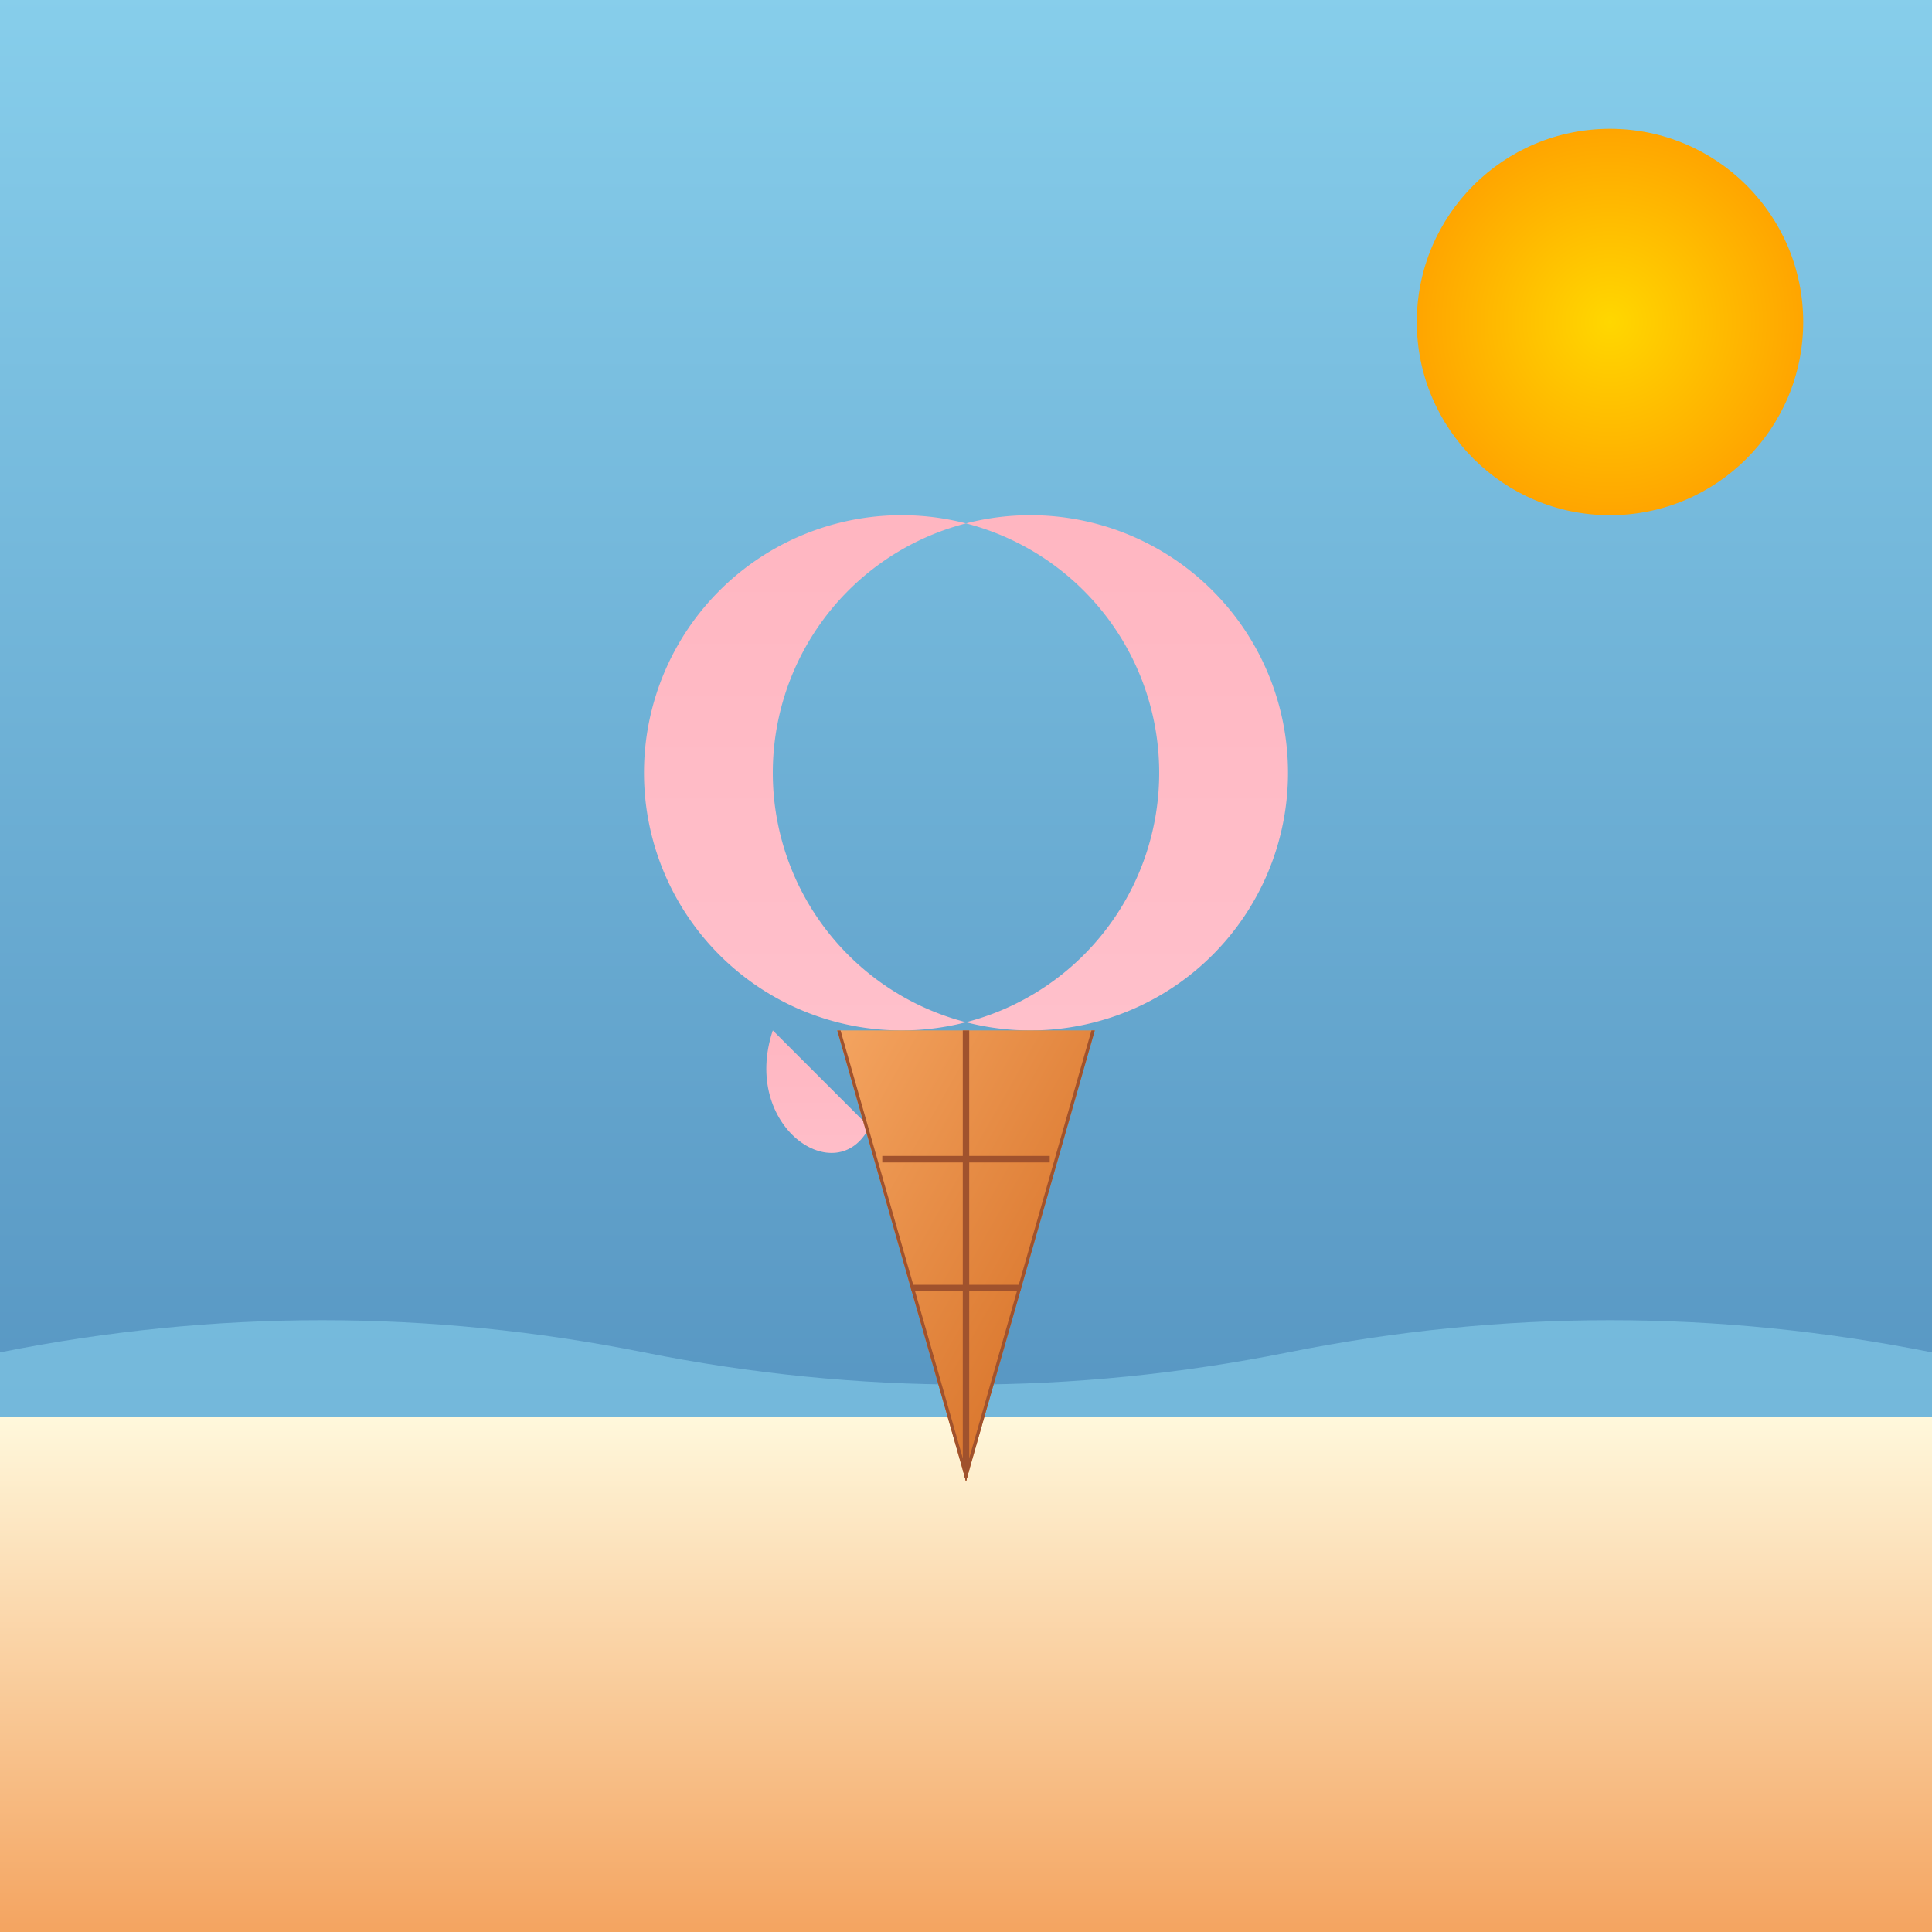 <svg viewBox="0 0 300 300" xmlns="http://www.w3.org/2000/svg">
  <rect x="0" y="0" width="300" height="300" fill="#333333" stroke="none"/>
  <defs>
    <!-- Sky gradient -->
    <linearGradient id="skyGradient" x1="0" y1="0" x2="0" y2="1">
      <stop offset="0%" stop-color="#87CEEB"/>
      <stop offset="100%" stop-color="#4682B4"/>
    </linearGradient>
    <!-- Sand gradient -->
    <linearGradient id="sandGradient" x1="0" y1="0" x2="0" y2="1">
      <stop offset="0%" stop-color="#FFF8DC"/>
      <stop offset="100%" stop-color="#F4A460"/>
    </linearGradient>
    <!-- Sun radial gradient -->
    <radialGradient id="sunGradient" cx="50%" cy="50%" r="50%">
      <stop offset="0%" stop-color="#FFD700"/>
      <stop offset="100%" stop-color="#FFA500"/>
    </radialGradient>
    <!-- Cone gradient -->
    <linearGradient id="coneGradient" x1="0" y1="0" x2="1" y2="1">
      <stop offset="0%" stop-color="#F4A460"/>
      <stop offset="100%" stop-color="#D2691E"/>
    </linearGradient>
    <!-- Ice cream (scoop) gradient -->
    <linearGradient id="iceGradient" x1="0" y1="0" x2="0" y2="1">
      <stop offset="0%" stop-color="#FFB6C1"/>
      <stop offset="100%" stop-color="#FFC0CB"/>
    </linearGradient>
    <!-- Waffle pattern for cone details -->
    <pattern id="wafflePattern" patternUnits="userSpaceOnUse" width="6" height="6">
      <path d="M0,0 L6,6 M6,0 L0,6" stroke="#A0522D" stroke-width="0.5"/>
    </pattern>
    <!-- Clip path for cone cross-hatch -->
    <clipPath id="coneClip">
      <polygon points="130,160 170,160 150,230"/>
    </clipPath>
  </defs>

  <!-- Sky background -->
  <rect x="0" y="0" width="300" height="300" fill="url(#skyGradient)"/>

  <!-- Sun on the upper right -->
  <circle cx="250" cy="50" r="30" fill="url(#sunGradient)"/>

  <!-- Sandy beach -->
  <rect x="0" y="220" width="300" height="80" fill="url(#sandGradient)"/>

  <!-- Wavy ocean line near the beach -->
  <path d="M0,210 Q50,200 100,210 T200,210 T300,210 L300,220 L0,220 Z" fill="#87CEEB" opacity="0.6"/>

  <!-- Ice cream scoop in a crescent shape with a melting drip -->
  <g id="iceCream">
    <path
      d="M 180,120 
         A 40,40 0 1,0 100,120 
         A 40,40 0 1,0 180,120 Z
         M 200,120 
         A 40,40 0 1,1 120,120 
         A 40,40 0 1,1 200,120 Z"
      fill="url(#iceGradient)"
      fill-rule="evenodd"/>
    <path
      d="M 120,160 
         C 115,175, 130,185, 135,175 
         C 130,170, 125,165, 120,160 Z"
      fill="url(#iceGradient)"/>
  </g>

  <!-- Ice cream cone -->
  <polygon points="130,160 170,160 150,230" fill="url(#coneGradient)"/>
  <g clip-path="url(#coneClip)">
    <line x1="130" y1="160" x2="150" y2="230" stroke="#A0522D" stroke-width="1"/>
    <line x1="150" y1="160" x2="150" y2="230" stroke="#A0522D" stroke-width="1"/>
    <line x1="170" y1="160" x2="150" y2="230" stroke="#A0522D" stroke-width="1"/>
    <line x1="137" y1="180" x2="163" y2="180" stroke="#A0522D" stroke-width="1"/>
    <line x1="140" y1="200" x2="160" y2="200" stroke="#A0522D" stroke-width="1"/>
  </g>
</svg>